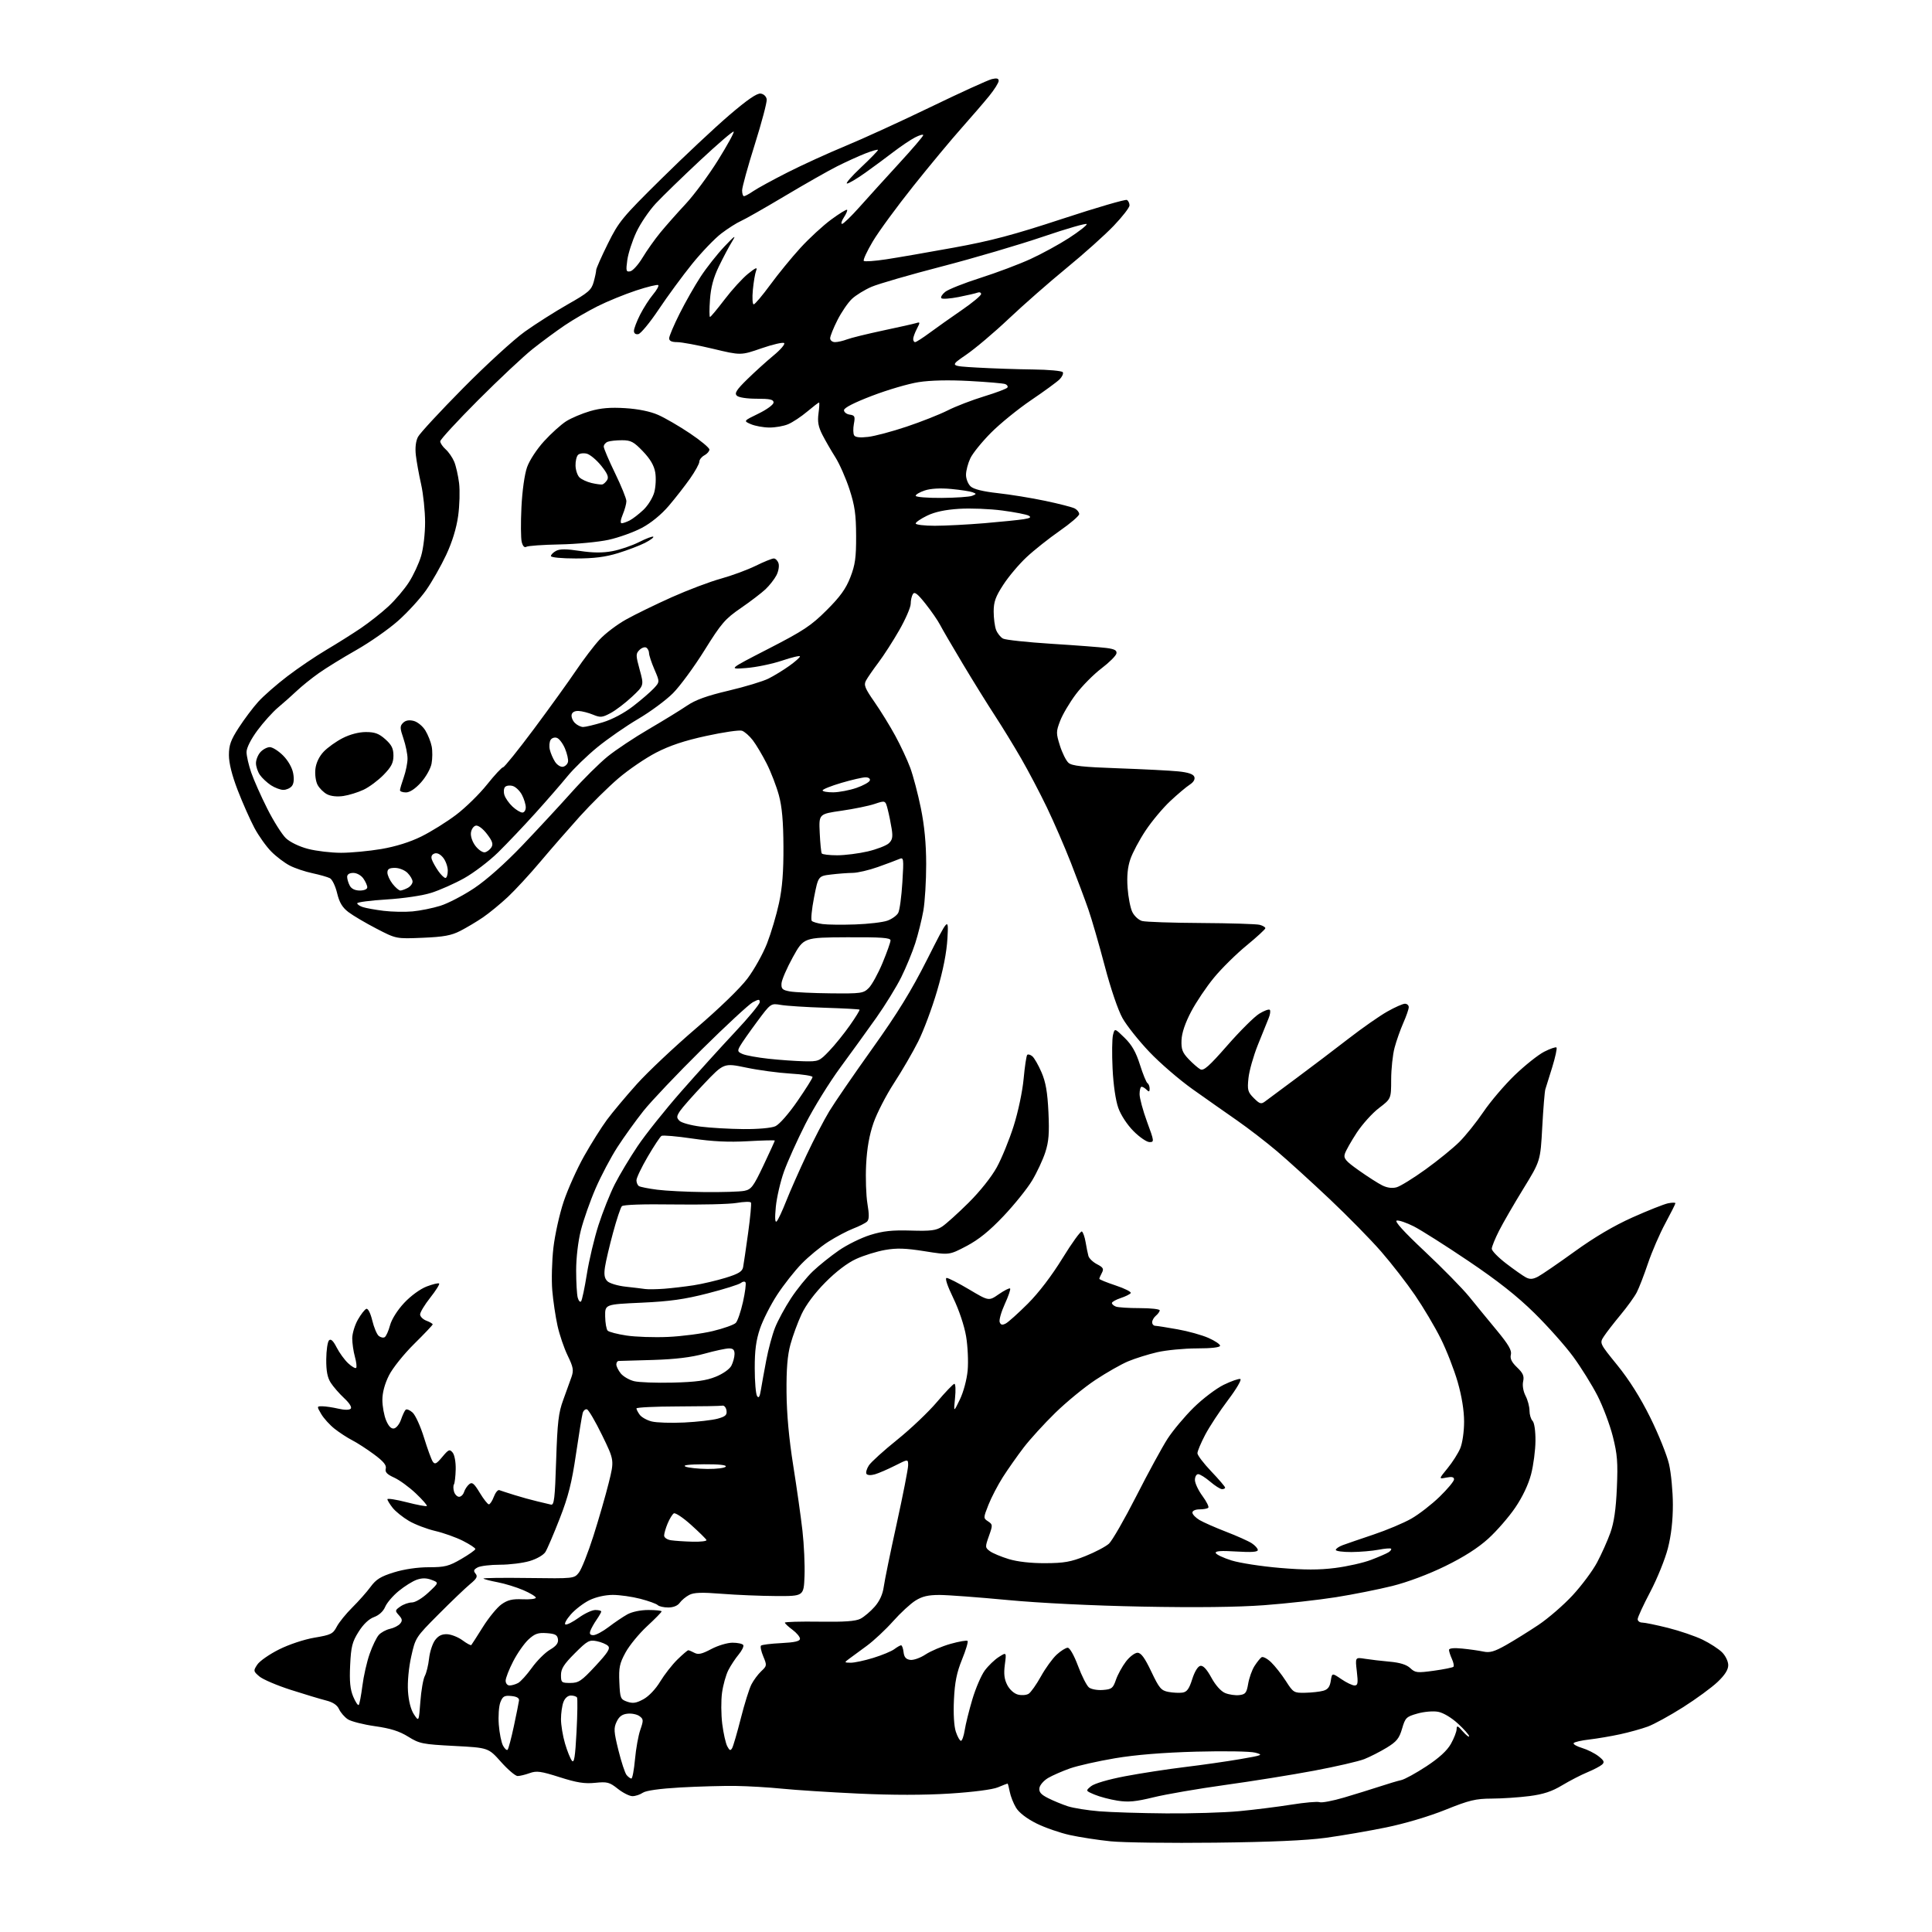 <?xml version="1.0" encoding="UTF-8" standalone="no"?>
<svg 
  version="1.1" 
  xmlns="http://www.w3.org/2000/svg" 
  xmlns:xlink="http://www.w3.org/1999/xlink" 
  xmlns:svg="http://www.w3.org/2000/svg"
  xmlns:rdf="http://www.w3.org/1999/02/22-rdf-syntax-ns#"
  xmlns:cc="http://creativecommons.org/ns#"
  xmlns:dc="http://purl.org/dc/elements/1.1/"
  viewBox="0 0 768 768"
  width="768"
  height="768"
>
<style>svg {background-color: white; }</style>"
<path stroke="none" fill="black" fill-rule="evenodd" d="M483.00,732.49C465.12,732.70 446.45,732.45 441.50,731.95C436.55,731.45 429.26,730.33 425.29,729.46C421.33,728.59 415.32,726.50 411.95,724.82C408.14,722.91 405.10,720.57 403.91,718.63C402.86,716.91 401.73,714.04 401.39,712.25C401.05,710.46 400.66,709.00 400.51,709.00C400.36,709.00 398.64,709.67 396.68,710.49C394.55,711.38 386.89,712.37 377.55,712.97C367.36,713.61 354.82,713.62 341.24,712.98C329.83,712.45 316.23,711.57 311.00,711.04C305.77,710.51 297.45,710.01 292.50,709.94C287.55,709.87 277.65,710.14 270.50,710.54C262.29,711.01 256.77,711.78 255.53,712.64C254.44,713.39 252.59,714.00 251.41,714.00C250.24,714.00 247.62,712.68 245.60,711.08C242.28,708.44 241.40,708.21 236.58,708.70C232.41,709.13 229.32,708.64 222.50,706.47C215.00,704.08 213.30,703.85 210.56,704.84C208.80,705.48 206.64,706.00 205.76,706.00C204.88,706.00 201.90,703.47 199.14,700.37C194.13,694.75 194.13,694.75 180.59,694.04C167.92,693.38 166.75,693.14 162.27,690.36C158.75,688.17 155.25,687.06 149.06,686.19C144.43,685.53 139.58,684.30 138.28,683.45C136.98,682.59 135.41,680.79 134.79,679.44C134.03,677.77 132.37,676.66 129.59,675.96C127.34,675.39 121.02,673.49 115.54,671.73C110.06,669.97 104.45,667.57 103.09,666.40C100.69,664.34 100.66,664.16 102.27,661.72C103.18,660.32 107.07,657.60 110.90,655.69C114.91,653.68 120.91,651.69 125.04,650.99C131.55,649.90 132.37,649.49 133.86,646.64C134.76,644.91 137.54,641.48 140.04,639.00C142.54,636.52 145.82,632.83 147.32,630.78C149.51,627.80 151.35,626.66 156.63,625.03C160.68,623.78 166.00,623.00 170.46,623.00C176.83,623.00 178.40,622.60 183.32,619.75C186.40,617.96 188.94,616.17 188.96,615.77C188.98,615.36 186.76,613.90 184.02,612.51C181.28,611.12 176.32,609.35 173.00,608.58C169.68,607.80 164.98,606.01 162.56,604.59C160.13,603.16 157.21,600.82 156.07,599.37C154.93,597.92 154.00,596.39 154.00,595.97C154.00,595.55 157.43,596.08 161.61,597.15C165.80,598.23 169.43,598.91 169.67,598.66C169.92,598.42 167.95,596.17 165.31,593.66C162.66,591.15 158.78,588.32 156.68,587.37C153.82,586.07 152.98,585.17 153.35,583.79C153.70,582.44 152.42,580.90 148.66,578.12C145.82,576.02 141.93,573.50 140.00,572.52C138.07,571.53 134.93,569.48 133.00,567.96C131.07,566.44 128.69,563.80 127.69,562.10C125.89,559.01 125.89,559.00 128.19,559.02C129.46,559.04 132.30,559.46 134.50,559.97C136.92,560.54 138.86,560.54 139.41,559.99C139.97,559.43 138.94,557.77 136.81,555.79C134.87,553.98 132.46,551.21 131.46,549.64C130.15,547.59 129.65,544.96 129.69,540.32C129.72,536.76 130.22,533.38 130.79,532.81C131.52,532.08 132.44,532.94 133.82,535.63C134.91,537.76 136.97,540.59 138.40,541.92C139.83,543.25 141.25,544.08 141.57,543.76C141.89,543.45 141.67,541.46 141.08,539.34C140.49,537.23 140.02,533.92 140.02,532.00C140.03,530.08 141.04,526.73 142.27,524.58C143.49,522.42 145.01,520.49 145.64,520.28C146.30,520.07 147.28,522.02 147.98,524.90C148.64,527.65 149.79,530.41 150.54,531.04C151.30,531.66 152.37,531.89 152.93,531.54C153.49,531.20 154.44,529.08 155.04,526.84C155.70,524.41 157.97,520.81 160.66,517.93C163.30,515.11 167.03,512.39 169.61,511.40C172.05,510.47 174.27,509.94 174.56,510.22C174.84,510.50 173.25,513.03 171.03,515.84C168.82,518.64 167.00,521.64 167.00,522.50C167.00,523.35 168.12,524.48 169.50,525.00C170.88,525.52 172.00,526.18 172.00,526.46C172.00,526.73 168.68,530.23 164.63,534.23C160.53,538.28 156.10,543.81 154.63,546.72C152.94,550.08 152.00,553.56 152.00,556.50C152.00,559.01 152.67,562.66 153.48,564.61C154.48,566.99 155.51,568.05 156.64,567.83C157.57,567.65 158.81,566.07 159.41,564.32C160.01,562.57 160.83,560.81 161.24,560.41C161.65,560.01 162.90,560.50 164.01,561.51C165.13,562.52 167.16,566.98 168.53,571.42C169.90,575.87 171.47,580.17 172.02,581.00C172.86,582.25 173.48,581.95 175.81,579.16C178.31,576.16 178.74,575.98 179.93,577.42C180.69,578.34 181.21,581.18 181.15,584.08C181.08,586.86 180.77,589.56 180.45,590.08C180.13,590.59 180.16,591.91 180.50,593.01C180.85,594.10 181.75,595.00 182.50,595.00C183.25,595.00 184.14,594.14 184.47,593.09C184.80,592.04 185.72,590.65 186.51,590.00C187.67,589.03 188.44,589.64 190.71,593.40C192.24,595.93 193.87,598.00 194.33,598.00C194.79,598.00 195.69,596.64 196.31,594.98C196.94,593.32 197.91,592.14 198.48,592.35C199.04,592.57 201.75,593.44 204.50,594.30C207.25,595.16 211.30,596.28 213.50,596.79C215.70,597.29 218.18,597.89 219.00,598.10C220.28,598.44 220.59,595.82 221.08,580.50C221.58,565.34 222.02,561.55 223.89,556.50C225.10,553.20 226.59,549.09 227.18,547.37C228.11,544.69 227.88,543.46 225.66,538.87C224.22,535.92 222.41,530.58 221.62,527.00C220.83,523.42 219.89,517.12 219.54,513.00C219.19,508.88 219.39,501.25 219.98,496.05C220.58,490.85 222.42,482.55 224.08,477.61C225.74,472.66 229.39,464.54 232.19,459.57C234.99,454.60 239.07,448.11 241.25,445.16C243.43,442.21 248.79,435.81 253.15,430.95C257.52,426.09 268.09,416.13 276.65,408.81C285.81,400.98 294.23,392.83 297.11,389.00C299.80,385.43 303.32,379.12 304.93,374.98C306.53,370.85 308.67,363.65 309.67,358.98C310.98,352.90 311.48,346.53 311.43,336.50C311.38,326.47 310.86,320.68 309.61,316.08C308.64,312.55 306.48,306.92 304.79,303.58C303.10,300.24 300.62,296.06 299.27,294.29C297.92,292.52 295.97,290.81 294.92,290.47C293.87,290.14 287.50,291.07 280.76,292.54C272.09,294.42 266.25,296.37 260.81,299.18C256.57,301.37 249.82,305.98 245.81,309.41C241.79,312.85 234.88,319.67 230.45,324.58C226.03,329.49 219.00,337.55 214.83,342.50C210.67,347.45 204.84,353.77 201.88,356.55C198.92,359.32 194.47,362.97 192.00,364.66C189.53,366.35 185.47,368.76 183.00,370.03C179.40,371.88 176.41,372.43 168.00,372.78C157.50,373.22 157.50,373.22 149.64,369.14C145.31,366.90 140.30,363.94 138.49,362.56C136.07,360.71 134.90,358.75 134.00,355.01C133.34,352.23 132.05,349.57 131.15,349.10C130.24,348.63 127.12,347.74 124.22,347.12C121.31,346.51 117.26,345.15 115.22,344.10C113.17,343.05 109.86,340.55 107.86,338.54C105.86,336.53 102.82,332.27 101.12,329.08C99.42,325.88 96.45,319.18 94.51,314.17C92.22,308.23 91.00,303.38 91.00,300.19C91.00,296.21 91.72,294.19 94.92,289.25C97.07,285.92 100.56,281.28 102.66,278.96C104.76,276.63 109.99,272.06 114.27,268.80C118.54,265.54 125.51,260.82 129.75,258.32C133.99,255.81 140.17,251.92 143.48,249.68C146.79,247.43 151.71,243.55 154.40,241.05C157.10,238.55 160.77,234.23 162.55,231.45C164.34,228.68 166.52,223.98 167.40,221.02C168.30,218.00 168.99,212.10 168.98,207.57C168.97,203.13 168.26,196.35 167.40,192.50C166.53,188.65 165.59,183.43 165.30,180.90C164.97,177.97 165.28,175.35 166.16,173.66C166.92,172.21 175.01,163.47 184.12,154.26C193.23,145.04 204.25,134.96 208.60,131.85C212.94,128.75 220.66,123.85 225.74,120.96C233.88,116.35 235.10,115.29 235.99,112.11C236.54,110.12 236.99,107.98 236.99,107.35C237.00,106.72 239.09,102.00 241.64,96.85C245.99,88.08 247.30,86.48 262.89,71.09C272.02,62.07 284.17,50.68 289.88,45.79C297.09,39.62 300.91,36.99 302.38,37.20C303.61,37.37 304.62,38.34 304.78,39.50C304.93,40.60 302.79,48.68 300.03,57.45C297.26,66.22 295.00,74.44 295.00,75.70C295.00,76.97 295.34,78.00 295.75,77.99C296.16,77.99 297.85,77.07 299.50,75.94C301.15,74.81 307.26,71.48 313.07,68.53C318.88,65.58 329.23,60.86 336.07,58.03C342.91,55.21 358.18,48.22 370.00,42.51C381.82,36.79 392.74,31.82 394.25,31.45C396.23,30.97 397.00,31.16 396.99,32.14C396.98,32.89 395.30,35.58 393.24,38.12C391.18,40.66 386.23,46.40 382.24,50.89C378.25,55.37 369.62,65.74 363.08,73.94C356.54,82.14 349.28,92.04 346.96,95.95C344.63,99.87 343.02,103.35 343.37,103.71C343.72,104.06 347.72,103.78 352.26,103.09C356.79,102.40 368.89,100.31 379.14,98.44C393.91,95.76 402.88,93.38 422.38,86.96C435.91,82.51 447.43,79.15 447.99,79.49C448.54,79.84 449.00,80.81 449.00,81.65C449.00,82.49 446.19,86.12 442.75,89.72C439.31,93.33 430.88,100.89 424.00,106.52C417.12,112.16 406.77,121.24 401.00,126.70C395.23,132.17 387.57,138.63 384.00,141.07C377.50,145.50 377.50,145.50 388.50,146.12C394.55,146.47 404.54,146.80 410.69,146.87C416.85,146.94 422.15,147.43 422.48,147.96C422.80,148.49 422.23,149.77 421.21,150.79C420.19,151.81 415.11,155.53 409.92,159.04C404.74,162.55 397.56,168.38 393.98,171.98C390.39,175.58 386.68,180.16 385.73,182.16C384.78,184.17 384.00,187.13 384.00,188.75C384.00,190.37 384.84,192.45 385.86,193.37C387.08,194.48 390.79,195.39 396.61,196.03C401.50,196.56 410.00,197.94 415.50,199.10C421.00,200.25 426.29,201.62 427.25,202.13C428.21,202.65 429.00,203.65 429.00,204.35C429.00,205.06 425.51,208.06 421.25,211.02C416.99,213.99 411.07,218.68 408.10,221.46C405.12,224.23 400.96,229.16 398.85,232.41C395.74,237.17 395.00,239.24 395.00,243.09C395.00,245.72 395.43,249.00 395.95,250.37C396.48,251.75 397.72,253.31 398.72,253.85C399.71,254.38 408.40,255.31 418.01,255.92C427.63,256.52 437.44,257.27 439.81,257.58C443.09,258.01 444.04,258.53 443.80,259.77C443.63,260.67 440.94,263.35 437.82,265.72C434.70,268.09 430.13,272.71 427.66,275.99C425.20,279.27 422.39,284.02 421.43,286.54C419.78,290.86 419.78,291.45 421.34,296.41C422.26,299.32 423.79,302.39 424.75,303.24C426.12,304.45 430.38,304.92 444.50,305.41C454.40,305.76 465.12,306.31 468.32,306.63C472.30,307.03 474.34,307.71 474.75,308.78C475.13,309.79 474.47,310.92 472.93,311.92C471.59,312.78 468.11,315.71 465.20,318.44C462.28,321.16 457.87,326.43 455.40,330.15C452.93,333.86 450.20,338.99 449.33,341.55C448.24,344.74 447.90,348.29 448.23,352.90C448.49,356.59 449.33,360.92 450.10,362.51C450.87,364.11 452.62,365.73 454.00,366.11C455.38,366.49 465.95,366.85 477.50,366.91C489.05,366.98 499.51,367.30 500.75,367.63C501.99,367.96 503.00,368.57 503.00,368.97C503.00,369.38 499.64,372.47 495.54,375.84C491.43,379.21 485.61,384.95 482.60,388.61C479.58,392.26 475.48,398.36 473.48,402.17C471.11,406.68 469.78,410.62 469.67,413.48C469.53,417.12 470.02,418.41 472.50,421.02C474.15,422.75 476.24,424.57 477.15,425.07C478.46,425.78 480.63,423.87 487.90,415.56C492.91,409.84 498.60,404.17 500.56,402.97C502.51,401.76 504.40,401.07 504.76,401.42C505.12,401.78 504.91,403.30 504.29,404.79C503.68,406.28 501.74,411.07 499.99,415.44C498.25,419.80 496.57,425.72 496.28,428.60C495.79,433.30 496.01,434.10 498.41,436.51C500.75,438.84 501.32,439.01 502.88,437.84C503.87,437.10 509.52,432.90 515.45,428.50C521.38,424.10 530.66,417.06 536.07,412.87C541.49,408.67 548.41,403.83 551.45,402.12C554.48,400.40 557.65,399.00 558.48,399.00C559.32,399.00 560.00,399.62 560.00,400.37C560.00,401.13 559.03,403.94 557.84,406.62C556.66,409.30 555.09,413.74 554.36,416.49C553.62,419.25 553.02,424.94 553.01,429.14C553.00,436.78 553.00,436.78 548.15,440.48C545.49,442.51 541.50,446.95 539.28,450.34C537.07,453.73 534.95,457.48 534.59,458.67C534.02,460.50 534.91,461.54 540.21,465.29C543.67,467.74 547.85,470.42 549.50,471.23C551.45,472.19 553.45,472.45 555.19,471.96C556.67,471.54 561.84,468.35 566.69,464.85C571.54,461.36 577.55,456.47 580.06,453.99C582.56,451.51 586.90,446.11 589.69,441.99C592.48,437.87 598.08,431.30 602.13,427.39C606.19,423.49 611.46,419.29 613.85,418.07C616.24,416.86 618.44,416.10 618.73,416.40C619.03,416.70 618.27,420.21 617.04,424.22C615.81,428.22 614.58,432.18 614.30,433.00C614.03,433.82 613.48,440.57 613.07,448.00C612.34,461.50 612.34,461.50 605.58,472.50C601.86,478.55 597.51,486.07 595.91,489.22C594.31,492.37 593.00,495.60 593.00,496.41C593.00,497.22 595.59,499.87 598.75,502.29C601.91,504.71 605.44,507.19 606.58,507.79C608.16,508.62 609.32,508.55 611.37,507.49C612.85,506.71 619.41,502.22 625.94,497.50C633.83,491.80 641.56,487.24 648.98,483.92C655.13,481.17 661.47,478.66 663.08,478.33C664.68,478.01 666.00,478.00 666.00,478.30C666.00,478.60 664.19,482.20 661.98,486.31C659.76,490.41 656.67,497.55 655.11,502.17C653.55,506.80 651.54,512.00 650.64,513.73C649.74,515.47 646.84,519.50 644.18,522.69C641.53,525.89 638.56,529.72 637.58,531.22C635.81,533.94 635.81,533.94 642.94,542.72C647.63,548.50 652.10,555.60 656.01,563.50C659.28,570.10 662.63,578.42 663.46,582.00C664.29,585.58 664.98,592.82 664.99,598.09C665.00,604.44 664.33,610.31 663.01,615.47C661.91,619.76 658.76,627.55 656.01,632.78C653.25,638.01 651.00,642.90 651.00,643.64C651.00,644.39 651.81,645.00 652.81,645.00C653.80,645.00 658.42,645.95 663.06,647.11C667.70,648.28 673.89,650.39 676.80,651.80C679.72,653.22 683.20,655.48 684.55,656.82C685.92,658.19 687.00,660.44 687.00,661.93C687.00,663.75 685.67,665.85 682.75,668.62C680.41,670.84 674.23,675.37 669.00,678.68C663.77,681.99 657.48,685.44 655.00,686.35C652.52,687.25 647.58,688.63 644.00,689.40C640.42,690.18 634.92,691.11 631.77,691.48C628.61,691.84 625.81,692.49 625.55,692.92C625.28,693.35 626.79,694.22 628.90,694.85C631.00,695.48 633.95,696.96 635.44,698.13C637.66,699.88 637.91,700.49 636.83,701.46C636.10,702.11 633.48,703.48 631.00,704.51C628.52,705.53 624.02,707.86 620.98,709.68C616.90,712.14 613.53,713.25 607.98,713.97C603.87,714.50 597.14,714.95 593.03,714.97C586.56,715.00 584.09,715.59 574.53,719.44C568.05,722.05 558.35,724.93 551.00,726.43C544.12,727.84 533.33,729.70 527.00,730.56C519.20,731.62 505.03,732.24 483.00,732.49zM463.58,720.85C473.52,720.93 486.57,720.54 492.58,719.97C498.58,719.41 507.90,718.24 513.28,717.38C518.66,716.52 523.74,716.07 524.57,716.39C525.40,716.71 529.77,715.88 534.29,714.55C538.81,713.21 545.20,711.23 548.50,710.15C551.80,709.06 555.62,707.92 557.00,707.62C558.38,707.32 562.88,704.85 567.01,702.14C572.07,698.81 575.25,695.90 576.76,693.21C577.99,691.02 579.01,688.39 579.03,687.36C579.06,685.79 579.45,685.94 581.53,688.31C582.89,689.85 584.00,690.69 584.00,690.18C584.00,689.67 582.02,687.43 579.59,685.19C577.00,682.80 573.74,680.85 571.70,680.47C569.73,680.10 566.17,680.40 563.47,681.16C559.01,682.42 558.62,682.80 557.35,687.17C556.21,691.06 555.19,692.32 551.24,694.73C548.63,696.32 544.63,698.36 542.34,699.27C540.05,700.17 531.05,702.25 522.34,703.88C513.63,705.52 497.73,708.07 487.01,709.55C476.29,711.04 463.50,713.24 458.58,714.45C451.46,716.19 448.53,716.47 444.21,715.79C441.23,715.32 437.15,714.25 435.15,713.40C431.50,711.86 431.50,711.86 433.71,710.05C435.02,708.98 440.53,707.36 447.21,706.09C453.42,704.91 464.12,703.26 471.00,702.43C477.88,701.60 487.77,700.18 493.00,699.28C501.96,697.74 502.30,697.60 499.00,696.71C497.02,696.18 486.80,696.01 475.50,696.31C462.22,696.68 451.37,697.56 443.21,698.94C436.45,700.08 428.43,701.89 425.39,702.95C422.35,704.02 418.43,705.73 416.68,706.75C414.93,707.77 413.36,709.57 413.19,710.75C412.95,712.38 413.79,713.36 416.69,714.81C418.78,715.87 422.30,717.31 424.50,718.03C426.70,718.74 432.32,719.64 437.00,720.02C441.68,720.40 453.63,720.77 463.58,720.85zM250.98,707.00C251.39,707.00 252.04,703.56 252.42,699.36C252.80,695.15 253.75,689.86 254.54,687.61C255.84,683.87 255.81,683.38 254.23,682.21C253.28,681.49 251.15,681.04 249.51,681.21C247.34,681.42 246.13,682.30 245.13,684.40C243.91,686.95 244.00,688.31 245.83,695.75C246.98,700.40 248.44,704.83 249.08,705.60C249.72,706.37 250.58,707.00 250.98,707.00zM229.18,688.44C229.55,681.36 229.63,675.22 229.37,674.78C229.10,674.35 228.00,674.00 226.92,674.00C225.73,674.00 224.57,675.01 223.98,676.57C223.44,677.98 223.00,681.04 223.00,683.38C223.00,685.72 223.72,690.08 224.60,693.07C225.48,696.06 226.72,699.13 227.35,699.91C228.24,701.00 228.66,698.36 229.18,688.44zM201.78,695.55C202.12,695.21 203.24,691.01 204.26,686.22C205.28,681.42 206.21,676.83 206.31,676.00C206.44,674.99 205.44,674.40 203.25,674.19C200.48,673.92 199.84,674.29 198.90,676.69C198.30,678.23 198.02,682.23 198.28,685.57C198.53,688.92 199.29,692.67 199.95,693.91C200.62,695.15 201.44,695.89 201.78,695.55zM291.05,694.88C291.49,694.09 293.04,688.77 294.49,683.06C295.93,677.35 297.83,671.28 298.70,669.59C299.57,667.89 301.34,665.52 302.62,664.32C304.87,662.22 304.90,662.00 303.42,658.46C302.57,656.44 302.16,654.50 302.51,654.16C302.85,653.81 306.48,653.36 310.57,653.16C315.99,652.88 318.00,652.41 318.00,651.42C318.00,650.67 316.65,649.06 315.00,647.84C313.35,646.62 312.00,645.36 312.00,645.03C312.00,644.71 318.17,644.53 325.71,644.64C335.68,644.79 340.13,644.47 342.06,643.47C343.51,642.72 346.05,640.57 347.70,638.69C349.67,636.44 350.90,633.75 351.31,630.75C351.65,628.25 353.97,616.94 356.47,605.60C358.96,594.26 361.00,583.86 361.00,582.48C361.00,579.97 361.00,579.97 355.76,582.62C352.88,584.08 349.28,585.63 347.77,586.07C346.17,586.52 344.78,586.45 344.43,585.88C344.10,585.35 344.54,583.83 345.40,582.51C346.27,581.18 351.34,576.59 356.68,572.30C362.01,568.01 369.10,561.28 372.43,557.34C375.77,553.40 378.89,550.14 379.37,550.09C379.84,550.04 379.97,552.59 379.64,555.75C379.06,561.50 379.06,561.50 381.56,556.33C383.00,553.36 384.31,548.45 384.66,544.79C384.98,541.28 384.70,535.18 384.04,531.22C383.32,526.99 381.23,520.73 378.95,516.02C376.54,511.03 375.54,508.00 376.32,508.00C377.00,508.00 381.05,510.08 385.31,512.61C393.07,517.23 393.07,517.23 397.05,514.46C399.24,512.95 401.26,511.93 401.53,512.20C401.81,512.47 400.86,515.26 399.42,518.39C397.99,521.52 397.08,524.76 397.39,525.58C397.83,526.71 398.43,526.84 399.84,526.09C400.86,525.54 404.81,521.99 408.60,518.21C412.89,513.93 418.10,507.10 422.36,500.17C426.13,494.04 429.60,489.25 430.07,489.54C430.54,489.83 431.20,491.74 431.55,493.79C431.89,495.83 432.39,498.29 432.66,499.26C432.92,500.23 434.47,501.71 436.09,502.55C438.54,503.82 438.86,504.38 438.02,505.97C437.46,507.01 437.00,508.09 437.00,508.35C437.00,508.62 439.93,509.81 443.51,511.00C447.09,512.19 449.78,513.55 449.49,514.01C449.21,514.47 447.40,515.37 445.49,516.00C443.57,516.64 442.00,517.52 442.00,517.97C442.00,518.42 442.71,519.06 443.58,519.39C444.45,519.73 448.73,520.00 453.08,520.00C457.44,520.00 461.00,520.39 461.00,520.88C461.00,521.36 460.32,522.32 459.50,523.00C458.68,523.68 458.00,524.86 458.00,525.62C458.00,526.38 458.56,527.02 459.25,527.03C459.94,527.05 463.93,527.68 468.11,528.43C472.30,529.17 477.81,530.71 480.36,531.84C482.91,532.96 485.00,534.36 485.00,534.94C485.00,535.61 481.57,536.01 475.75,536.01C470.66,536.02 463.57,536.71 460.00,537.53C456.43,538.36 451.25,539.98 448.50,541.13C445.75,542.27 439.90,545.60 435.50,548.51C431.10,551.41 423.89,557.33 419.47,561.65C415.05,565.97 409.37,572.20 406.86,575.50C404.34,578.80 400.65,584.06 398.65,587.18C396.66,590.31 394.08,595.26 392.93,598.17C390.86,603.42 390.86,603.50 392.78,604.77C394.65,606.01 394.66,606.26 393.11,610.60C391.56,614.97 391.58,615.20 393.50,616.62C394.60,617.43 397.98,618.84 401.00,619.76C404.45,620.81 409.85,621.42 415.50,621.39C422.98,621.36 425.69,620.88 431.50,618.55C435.35,617.01 439.55,614.79 440.83,613.63C442.11,612.46 447.00,603.95 451.71,594.71C456.41,585.47 462.00,575.22 464.12,571.93C466.25,568.65 470.91,563.08 474.48,559.56C478.05,556.04 483.43,551.96 486.44,550.48C489.45,549.01 492.43,547.98 493.05,548.18C493.68,548.39 491.51,552.11 488.17,556.53C484.86,560.91 480.77,567.13 479.08,570.35C477.39,573.57 476.00,576.87 476.00,577.68C476.00,578.49 478.48,581.74 481.50,584.91C484.53,588.09 487.00,590.98 487.00,591.34C487.00,591.70 486.44,591.98 485.75,591.96C485.06,591.94 482.94,590.59 481.04,588.96C479.13,587.33 477.00,586.00 476.29,586.00C475.58,586.00 475.00,587.04 475.00,588.30C475.00,589.57 476.34,592.43 477.98,594.66C479.62,596.89 480.67,599.00 480.31,599.35C479.96,599.71 478.39,600.00 476.83,600.00C475.19,600.00 474.00,600.54 474.00,601.28C474.00,601.99 475.28,603.32 476.84,604.25C478.41,605.17 483.18,607.27 487.45,608.92C491.71,610.56 496.28,612.61 497.60,613.47C498.92,614.34 500.00,615.55 500.00,616.16C500.00,616.94 497.40,617.12 491.45,616.75C485.36,616.37 483.01,616.54 483.28,617.34C483.49,617.96 486.32,619.29 489.58,620.31C492.83,621.32 501.47,622.66 508.77,623.27C518.53,624.10 524.34,624.11 530.77,623.29C535.57,622.68 541.98,621.24 545.00,620.08C548.02,618.93 551.16,617.57 551.97,617.05C552.78,616.53 553.23,615.90 552.97,615.64C552.71,615.38 550.48,615.56 548.00,616.04C545.52,616.52 540.69,616.93 537.25,616.96C533.81,616.98 531.00,616.60 531.00,616.12C531.00,615.64 532.24,614.78 533.75,614.22C535.26,613.66 540.77,611.77 546.00,610.01C551.23,608.26 557.98,605.42 561.00,603.70C564.02,601.98 569.09,598.06 572.25,594.99C575.41,591.92 578.00,588.81 578.00,588.08C578.00,587.13 577.12,586.93 574.94,587.36C571.89,587.97 571.89,587.97 575.42,583.66C577.37,581.29 579.64,577.71 580.48,575.71C581.34,573.64 582.00,569.08 582.00,565.14C582.00,560.72 581.08,555.03 579.45,549.36C578.05,544.49 575.02,536.71 572.70,532.07C570.39,527.44 565.80,519.70 562.50,514.88C559.20,510.05 553.14,502.24 549.03,497.52C544.93,492.80 535.70,483.40 528.53,476.63C521.36,469.86 511.98,461.33 507.68,457.68C503.38,454.03 496.18,448.48 491.68,445.35C487.18,442.23 479.23,436.63 474.00,432.92C468.77,429.20 461.07,422.56 456.89,418.15C452.70,413.75 447.91,407.73 446.24,404.77C444.45,401.61 441.53,393.04 439.14,383.95C436.90,375.45 433.98,365.35 432.64,361.50C431.30,357.65 428.18,349.32 425.71,343.00C423.24,336.68 418.94,326.77 416.17,321.00C413.39,315.23 408.78,306.45 405.92,301.50C403.07,296.55 398.38,288.90 395.51,284.50C392.63,280.10 386.91,270.88 382.79,264.00C378.67,257.12 374.58,250.11 373.71,248.42C372.84,246.72 370.24,242.95 367.94,240.05C364.79,236.06 363.55,235.10 362.90,236.13C362.42,236.88 362.02,238.64 362.02,240.02C362.01,241.41 359.99,246.08 357.53,250.40C355.07,254.71 351.32,260.55 349.19,263.37C347.07,266.19 344.83,269.43 344.23,270.56C343.30,272.30 343.82,273.60 347.60,279.03C350.06,282.56 353.79,288.61 355.89,292.48C358.00,296.34 360.67,302.07 361.84,305.22C363.00,308.37 364.90,315.57 366.05,321.22C367.48,328.24 368.16,335.31 368.17,343.50C368.18,350.10 367.67,358.43 367.05,362.00C366.42,365.57 364.96,371.43 363.81,375.00C362.66,378.57 360.15,384.65 358.24,388.50C356.32,392.35 351.89,399.55 348.39,404.50C344.89,409.45 338.43,418.38 334.04,424.35C329.65,430.32 323.39,440.44 320.14,446.85C316.89,453.26 313.07,461.75 311.64,465.73C310.22,469.70 308.77,476.00 308.40,479.73C307.97,484.24 308.08,486.17 308.75,485.50C309.30,484.95 310.99,481.35 312.50,477.50C314.02,473.65 317.65,465.43 320.57,459.23C323.49,453.03 327.58,445.15 329.66,441.73C331.73,438.30 339.43,427.10 346.76,416.83C356.77,402.81 362.21,393.97 368.59,381.33C377.09,364.50 377.09,364.50 376.62,373.00C376.30,378.65 374.93,385.65 372.51,393.88C370.52,400.70 367.13,409.77 364.97,414.06C362.82,418.34 358.50,425.76 355.38,430.55C352.27,435.33 348.61,442.43 347.25,446.33C345.57,451.16 344.63,456.44 344.30,462.95C344.03,468.20 344.27,475.20 344.82,478.50C345.56,482.91 345.52,484.79 344.66,485.60C344.02,486.21 341.54,487.46 339.16,488.38C336.77,489.31 332.32,491.66 329.27,493.61C326.22,495.56 321.45,499.48 318.68,502.33C315.91,505.17 311.51,510.75 308.92,514.72C306.32,518.70 303.26,524.75 302.10,528.17C300.54,532.79 300.00,536.85 300.02,543.94C300.02,549.20 300.44,554.14 300.94,554.93C301.60,555.98 302.01,555.30 302.48,552.43C302.83,550.27 303.79,544.98 304.61,540.67C305.42,536.36 306.99,530.56 308.09,527.78C309.18,525.01 312.03,519.75 314.41,516.12C316.80,512.48 320.72,507.63 323.13,505.35C325.53,503.06 330.17,499.34 333.44,497.08C336.71,494.81 342.34,492.04 345.94,490.92C351.03,489.34 354.64,488.95 362.08,489.17C370.05,489.41 372.13,489.14 374.49,487.60C376.05,486.57 380.79,482.31 385.01,478.12C389.55,473.61 394.15,467.84 396.25,464.00C398.21,460.43 401.23,453.04 402.95,447.59C404.73,441.98 406.45,433.83 406.91,428.81C407.36,423.93 408.01,419.66 408.34,419.32C408.68,418.99 409.59,419.24 410.37,419.89C411.14,420.53 412.79,423.41 414.02,426.27C415.70,430.17 416.39,434.15 416.77,442.08C417.16,450.50 416.91,453.79 415.51,458.09C414.54,461.06 412.19,466.10 410.28,469.28C408.38,472.46 403.27,478.81 398.93,483.40C393.29,489.35 389.07,492.76 384.18,495.34C377.32,498.94 377.32,498.94 367.55,497.38C359.93,496.17 356.47,496.06 351.81,496.88C348.52,497.46 343.36,499.06 340.33,500.45C336.87,502.03 332.33,505.48 328.11,509.74C323.90,513.99 320.38,518.70 318.64,522.40C317.12,525.65 315.13,531.05 314.22,534.40C313.02,538.77 312.58,544.20 312.66,553.50C312.73,562.10 313.63,571.91 315.31,582.50C316.71,591.30 318.37,603.00 318.99,608.50C319.61,614.00 319.98,622.10 319.81,626.50C319.50,634.50 319.50,634.50 308.50,634.45C302.45,634.42 292.75,634.02 286.95,633.56C278.88,632.92 275.82,633.03 273.95,634.02C272.60,634.73 270.91,636.15 270.19,637.16C269.38,638.30 267.65,639.00 265.64,639.00C263.86,639.00 261.97,638.57 261.45,638.05C260.93,637.53 257.82,636.40 254.54,635.55C251.26,634.70 246.34,634.00 243.61,634.00C240.62,634.00 236.92,634.83 234.36,636.07C232.01,637.21 228.65,639.77 226.90,641.77C225.14,643.77 224.19,645.56 224.78,645.76C225.37,645.96 227.75,644.74 230.08,643.06C232.40,641.38 235.36,640.00 236.65,640.00C237.94,640.00 239.00,640.27 239.00,640.60C239.00,640.92 238.17,642.39 237.16,643.85C236.15,645.31 235.04,647.29 234.69,648.25C234.24,649.51 234.58,650.00 235.88,650.00C236.88,650.00 239.62,648.54 241.96,646.75C244.30,644.96 247.63,642.71 249.36,641.75C251.23,640.71 254.62,640.00 257.75,640.00C260.64,640.00 263.00,640.25 263.00,640.55C263.00,640.86 260.39,643.52 257.20,646.47C254.01,649.43 250.17,654.11 248.66,656.89C246.29,661.23 245.95,662.89 246.20,668.70C246.48,675.11 246.65,675.51 249.32,676.45C251.56,677.23 252.90,677.03 255.77,675.47C257.91,674.31 260.64,671.43 262.44,668.44C264.13,665.66 267.20,661.73 269.28,659.69C271.36,657.66 273.31,656.00 273.60,656.00C273.89,656.00 275.00,656.46 276.06,657.03C277.55,657.83 279.05,657.49 282.73,655.53C285.35,654.14 289.14,653.00 291.18,653.00C293.22,653.00 295.14,653.41 295.45,653.92C295.76,654.42 294.95,656.11 293.65,657.67C292.35,659.22 290.49,662.03 289.53,663.91C288.57,665.78 287.44,669.83 287.02,672.91C286.60,675.98 286.64,681.55 287.10,685.27C287.57,688.99 288.47,693.00 289.10,694.18C290.02,695.91 290.39,696.05 291.05,694.88zM381.99,692.00C382.45,692.00 383.12,690.09 383.49,687.75C383.85,685.41 385.22,679.90 386.53,675.50C387.84,671.10 390.06,665.95 391.46,664.05C392.87,662.15 395.38,659.73 397.06,658.67C400.10,656.74 400.10,656.74 399.44,661.71C398.96,665.38 399.21,667.51 400.41,669.83C401.37,671.67 403.12,673.24 404.67,673.63C406.12,674.00 408.03,673.85 408.90,673.30C409.78,672.75 411.98,669.64 413.78,666.40C415.58,663.15 418.40,659.26 420.04,657.75C421.69,656.24 423.66,655.00 424.43,655.00C425.25,655.00 426.95,658.01 428.54,662.25C430.03,666.24 431.98,670.08 432.88,670.79C433.77,671.51 436.26,671.96 438.41,671.79C441.92,671.53 442.44,671.13 443.60,667.75C444.31,665.69 446.10,662.43 447.57,660.50C449.03,658.58 451.11,657.00 452.17,657.00C453.59,657.00 455.04,658.98 457.65,664.47C460.80,671.10 461.57,672.02 464.47,672.56C466.27,672.90 468.77,673.02 470.04,672.84C471.82,672.58 472.70,671.37 473.92,667.51C474.87,664.51 476.16,662.39 477.16,662.20C478.27,661.99 479.70,663.52 481.53,666.87C483.18,669.91 485.32,672.30 487.01,673.01C488.54,673.64 491.06,674.01 492.62,673.83C495.09,673.54 495.55,672.96 496.17,669.31C496.56,667.01 497.68,663.86 498.66,662.31C499.65,660.76 500.91,659.18 501.47,658.79C502.02,658.40 503.74,659.29 505.28,660.77C506.82,662.25 509.46,665.60 511.15,668.23C514.10,672.84 514.37,673.00 518.85,672.90C521.41,672.85 524.62,672.49 526.00,672.11C527.84,671.60 528.63,670.56 529.00,668.19C529.50,664.96 529.50,664.96 533.20,667.48C535.23,668.87 537.60,670.00 538.46,670.00C539.76,670.00 539.91,669.09 539.36,664.39C538.70,658.77 538.70,658.77 542.60,659.39C544.74,659.73 549.19,660.26 552.49,660.55C556.56,660.92 559.16,661.74 560.62,663.12C562.60,664.97 563.36,665.05 569.98,664.14C573.95,663.59 577.45,662.88 577.76,662.57C578.07,662.26 577.80,660.86 577.16,659.46C576.52,658.05 576.00,656.44 576.00,655.86C576.00,655.20 577.94,655.00 581.25,655.33C584.14,655.61 587.94,656.15 589.69,656.53C592.24,657.07 594.06,656.55 598.69,653.93C601.89,652.12 607.68,648.51 611.58,645.91C615.47,643.30 621.58,638.02 625.15,634.15C628.72,630.29 633.10,624.42 634.87,621.09C636.64,617.77 639.02,612.45 640.15,609.28C641.60,605.19 642.36,599.98 642.73,591.47C643.17,581.31 642.92,578.13 641.12,571.00C639.95,566.36 637.20,559.08 635.03,554.82C632.85,550.56 628.50,543.57 625.36,539.29C622.22,535.01 615.27,527.20 609.92,521.94C603.08,515.21 595.31,509.08 583.70,501.26C574.63,495.14 564.87,488.96 562.02,487.51C559.17,486.07 556.12,485.02 555.24,485.19C554.19,485.40 558.02,489.62 566.41,497.50C573.44,504.10 581.38,512.20 584.06,515.50C586.73,518.80 591.67,524.83 595.04,528.89C599.65,534.47 601.01,536.82 600.60,538.48C600.20,540.05 600.89,541.48 603.05,543.55C605.44,545.84 605.94,547.00 605.47,549.14C605.12,550.75 605.51,553.08 606.44,554.88C607.30,556.54 608.00,559.18 608.00,560.75C608.00,562.32 608.54,564.14 609.21,564.81C609.92,565.52 610.40,568.77 610.37,572.76C610.35,576.47 609.57,582.42 608.64,586.00C607.58,590.08 605.24,595.03 602.35,599.28C599.82,603.01 594.99,608.57 591.62,611.63C587.51,615.36 581.88,618.95 574.50,622.56C567.89,625.80 559.51,628.94 553.50,630.44C548.00,631.81 537.88,633.83 531.00,634.92C524.12,636.01 511.30,637.44 502.50,638.09C491.94,638.87 475.45,639.06 454.00,638.65C434.23,638.27 413.27,637.24 400.50,636.03C388.95,634.94 376.80,634.03 373.50,634.02C369.00,634.01 366.60,634.57 363.91,636.26C361.93,637.49 357.92,641.20 354.99,644.50C352.05,647.80 347.37,652.18 344.58,654.23C341.78,656.28 338.60,658.62 337.50,659.43C335.56,660.87 335.57,660.91 338.14,660.96C339.60,660.98 343.66,660.11 347.16,659.03C350.66,657.95 354.42,656.39 355.51,655.56C356.61,654.74 357.81,654.05 358.18,654.03C358.56,654.01 359.01,655.24 359.18,656.75C359.41,658.75 360.13,659.59 361.83,659.83C363.11,660.01 365.84,659.05 367.91,657.68C369.97,656.32 374.44,654.42 377.85,653.46C381.26,652.50 384.31,651.98 384.62,652.29C384.94,652.60 383.95,655.93 382.42,659.68C380.31,664.87 379.54,668.68 379.21,675.64C378.94,681.23 379.23,686.18 379.96,688.39C380.62,690.37 381.53,692.00 381.99,692.00zM167.10,676.43C167.43,672.03 168.22,667.45 168.86,666.25C169.51,665.05 170.27,661.92 170.56,659.29C170.85,656.65 171.92,653.38 172.93,652.00C174.25,650.22 175.64,649.54 177.77,649.63C179.42,649.71 182.17,650.80 183.87,652.06C185.58,653.33 187.14,654.16 187.35,653.93C187.56,653.69 189.63,650.47 191.95,646.76C194.27,643.05 197.59,639.00 199.33,637.76C201.81,636.00 203.65,635.56 207.75,635.74C210.64,635.87 213.00,635.59 213.00,635.11C213.00,634.64 210.75,633.28 208.01,632.10C205.26,630.92 200.68,629.51 197.83,628.97C194.98,628.43 192.44,627.77 192.18,627.51C191.91,627.25 199.92,627.14 209.96,627.28C228.21,627.52 228.23,627.52 230.13,625.11C231.17,623.79 233.76,617.26 235.88,610.60C238.00,603.95 240.74,594.45 241.97,589.50C244.21,580.50 244.21,580.50 239.36,570.55C236.69,565.07 233.98,560.43 233.33,560.24C232.69,560.05 231.93,560.70 231.63,561.69C231.34,562.69 230.14,570.02 228.97,578.00C227.29,589.44 225.93,594.85 222.50,603.64C220.11,609.77 217.55,615.75 216.82,616.92C216.07,618.14 213.37,619.70 210.57,620.53C207.86,621.34 202.54,622.00 198.75,622.00C194.97,622.00 190.97,622.48 189.87,623.07C188.29,623.92 188.12,624.43 189.04,625.55C189.97,626.67 189.54,627.51 186.85,629.72C185.01,631.25 179.37,636.64 174.33,641.71C165.22,650.86 165.14,650.99 163.46,658.52C162.46,663.02 161.94,668.64 162.18,672.31C162.44,676.20 163.31,679.60 164.54,681.47C166.50,684.43 166.50,684.43 167.10,676.43zM142.60,677.74C142.91,677.42 143.56,674.02 144.05,670.17C144.53,666.32 145.83,660.59 146.94,657.44C148.04,654.29 149.68,650.90 150.58,649.91C151.47,648.92 153.48,647.83 155.03,647.49C156.59,647.15 158.41,646.22 159.07,645.42C160.03,644.26 159.93,643.58 158.57,642.08C156.96,640.30 156.99,640.12 159.16,638.60C160.42,637.72 162.49,637.00 163.76,637.00C165.08,637.00 167.90,635.30 170.29,633.07C174.50,629.14 174.50,629.14 171.58,628.03C169.52,627.25 167.79,627.23 165.69,627.96C164.05,628.53 160.81,630.55 158.50,632.45C156.18,634.35 153.75,637.19 153.10,638.77C152.37,640.52 150.67,642.08 148.71,642.80C146.65,643.55 144.44,645.64 142.55,648.65C140.01,652.68 139.54,654.55 139.19,661.94C138.88,668.35 139.19,671.52 140.40,674.42C141.30,676.56 142.28,678.05 142.60,677.74zM202.57,670.00C203.43,670.00 204.95,669.56 205.95,669.02C206.96,668.49 209.42,665.76 211.43,662.97C213.44,660.17 216.66,656.95 218.59,655.81C221.13,654.32 222.02,653.15 221.80,651.62C221.56,649.91 220.70,649.44 217.33,649.20C213.90,648.95 212.60,649.40 210.10,651.70C208.43,653.24 205.69,657.13 204.03,660.35C202.36,663.57 201.00,667.06 201.00,668.10C201.00,669.16 201.69,670.00 202.57,670.00zM226.71,669.00C230.01,669.00 231.13,668.25 236.69,662.26C241.66,656.90 242.69,655.27 241.71,654.28C241.03,653.60 239.01,652.75 237.21,652.39C234.24,651.80 233.47,652.23 228.48,657.22C224.16,661.54 223.00,663.36 223.00,665.85C223.00,668.82 223.21,669.00 226.71,669.00zM275.33,612.85C278.54,612.93 281.02,612.63 280.83,612.18C280.65,611.73 277.89,609.02 274.70,606.15C271.52,603.28 268.43,601.23 267.85,601.59C267.27,601.95 266.17,603.75 265.40,605.59C264.63,607.43 264.00,609.60 264.00,610.40C264.00,611.23 265.19,612.05 266.75,612.28C268.26,612.51 272.12,612.77 275.33,612.85zM281.19,583.93C284.87,583.97 288.16,583.55 288.50,583.00C288.90,582.36 285.78,582.03 279.81,582.07C273.68,582.12 271.18,582.43 272.50,583.00C273.60,583.47 277.51,583.89 281.19,583.93zM272.00,565.47C277.23,565.21 283.22,564.52 285.31,563.94C288.43,563.07 289.06,562.47 288.79,560.69C288.60,559.48 287.87,558.62 287.15,558.77C286.44,558.92 278.46,559.06 269.43,559.08C260.39,559.10 253.00,559.46 253.00,559.87C253.00,560.28 253.58,561.42 254.30,562.39C255.01,563.37 257.15,564.57 259.05,565.05C260.95,565.54 266.77,565.72 272.00,565.47zM267.50,549.61C276.70,549.37 280.67,548.83 284.50,547.28C287.40,546.11 290.02,544.26 290.74,542.88C291.41,541.57 291.98,539.49 291.99,538.25C292.00,536.57 291.43,536.00 289.75,536.02C288.51,536.03 284.12,536.97 280.00,538.12C274.81,539.56 268.55,540.32 259.70,540.60C252.65,540.82 246.47,541.00 245.95,541.00C245.43,541.00 245.00,541.63 245.00,542.39C245.00,543.15 245.80,544.76 246.77,545.97C247.75,547.17 250.11,548.55 252.02,549.03C253.94,549.52 260.90,549.77 267.50,549.61zM265.50,531.45C271.00,531.21 279.03,530.16 283.35,529.12C287.67,528.08 291.78,526.61 292.50,525.86C293.21,525.11 294.49,521.38 295.34,517.56C296.19,513.75 296.65,510.24 296.35,509.76C296.06,509.29 295.23,509.40 294.50,510.00C293.78,510.60 287.86,512.46 281.34,514.13C272.09,516.51 266.33,517.32 255.00,517.84C240.50,518.50 240.50,518.50 240.56,523.26C240.60,525.88 241.05,528.45 241.56,528.96C242.08,529.48 245.43,530.35 249.00,530.89C252.57,531.44 260.00,531.69 265.50,531.45zM230.98,517.32C231.37,516.87 232.41,511.97 233.29,506.44C234.17,500.91 236.25,492.14 237.93,486.94C239.60,481.75 242.50,474.47 244.38,470.77C246.25,467.08 250.34,460.25 253.46,455.61C256.58,450.96 264.36,441.21 270.75,433.93C277.13,426.66 286.78,416.01 292.18,410.26C297.58,404.52 302.00,399.17 302.00,398.38C302.00,397.14 301.62,397.15 299.25,398.41C297.74,399.22 288.61,407.66 278.97,417.19C269.33,426.71 258.90,437.70 255.79,441.60C252.69,445.51 248.03,451.98 245.45,455.98C242.86,459.97 238.96,467.35 236.78,472.37C234.60,477.39 231.97,484.88 230.92,489.00C229.80,493.44 229.03,499.97 229.03,505.00C229.03,509.68 229.31,514.54 229.65,515.82C229.99,517.09 230.59,517.76 230.98,517.32zM264.00,512.30C267.02,512.07 272.30,511.45 275.73,510.92C279.15,510.39 284.88,509.04 288.47,507.94C293.58,506.36 295.07,505.45 295.40,503.71C295.63,502.50 296.53,496.38 297.39,490.13C298.26,483.87 298.76,478.43 298.51,478.02C298.26,477.62 295.68,477.69 292.78,478.19C289.88,478.68 278.64,478.95 267.80,478.79C255.56,478.61 247.75,478.88 247.19,479.50C246.68,480.05 245.11,484.77 243.70,490.00C242.28,495.23 240.84,501.35 240.50,503.61C240.03,506.65 240.28,508.14 241.43,509.29C242.29,510.15 245.59,511.14 248.75,511.48C251.91,511.83 255.40,512.24 256.50,512.41C257.60,512.57 260.98,512.52 264.00,512.30zM280.12,473.87C287.07,473.94 294.15,473.72 295.87,473.38C298.66,472.82 299.47,471.73 303.50,463.24C305.97,458.01 308.00,453.58 308.00,453.39C308.00,453.20 303.16,453.32 297.25,453.65C289.61,454.08 283.23,453.77 275.22,452.59C269.01,451.67 263.49,451.20 262.95,451.53C262.41,451.86 259.95,455.58 257.48,459.80C255.02,464.01 253.00,468.23 253.00,469.17C253.00,470.11 253.45,471.16 254.00,471.50C254.55,471.84 257.82,472.49 261.25,472.93C264.69,473.38 273.18,473.80 280.12,473.87zM456.95,454.00C455.85,454.00 453.00,452.06 450.63,449.68C448.10,447.15 445.58,443.32 444.55,440.43C443.48,437.46 442.58,431.25 442.27,424.82C441.98,418.94 442.06,412.91 442.43,411.42C443.11,408.70 443.11,408.70 447.05,412.55C449.93,415.36 451.56,418.22 453.14,423.23C454.33,426.99 455.68,430.30 456.15,430.59C456.62,430.88 457.00,431.86 457.00,432.76C457.00,434.04 456.73,434.13 455.80,433.20C455.14,432.54 454.24,432.00 453.80,432.00C453.36,432.00 453.00,433.32 453.00,434.93C453.00,436.54 454.34,441.49 455.97,445.93C458.83,453.68 458.87,454.00 456.95,454.00zM295.50,448.83C301.32,448.88 306.63,448.41 308.21,447.70C309.77,447.01 313.49,442.78 316.96,437.75C320.28,432.94 323.00,428.62 323.00,428.14C323.00,427.67 319.06,427.05 314.25,426.77C309.44,426.48 301.50,425.42 296.62,424.39C287.74,422.54 287.74,422.54 279.82,430.88C275.46,435.47 271.18,440.33 270.29,441.67C268.91,443.79 268.89,444.31 270.11,445.54C270.89,446.32 274.67,447.36 278.51,447.85C282.36,448.34 290.00,448.78 295.50,448.83zM319.54,421.87C325.41,422.00 325.70,421.88 329.64,417.75C331.88,415.41 335.57,410.84 337.85,407.58C340.14,404.33 341.86,401.52 341.68,401.35C341.50,401.17 335.31,400.83 327.93,400.60C320.54,400.36 312.68,399.86 310.45,399.48C306.40,398.79 306.40,398.79 300.95,406.14C297.95,410.18 294.92,414.51 294.22,415.75C293.07,417.77 293.17,418.12 295.22,419.00C296.47,419.55 301.10,420.39 305.50,420.87C309.90,421.35 316.22,421.80 319.54,421.87zM330.30,394.87C342.34,394.99 343.22,394.87 345.35,392.74C346.60,391.49 349.05,387.02 350.81,382.81C352.56,378.59 354.00,374.55 354.00,373.82C354.00,372.77 350.41,372.52 336.75,372.58C319.50,372.67 319.50,372.67 315.16,380.51C312.78,384.83 310.75,389.51 310.66,390.92C310.52,393.10 311.01,393.57 314.00,394.11C315.93,394.45 323.26,394.80 330.30,394.87zM340.00,367.48C345.23,367.30 350.97,366.62 352.77,365.97C354.57,365.32 356.50,363.93 357.06,362.88C357.63,361.83 358.36,356.40 358.70,350.82C359.30,341.08 359.24,340.70 357.41,341.49C356.36,341.95 352.57,343.37 349.00,344.64C345.43,345.91 340.93,346.96 339.00,346.98C337.07,347.00 333.20,347.29 330.38,347.63C325.26,348.25 325.26,348.25 323.59,356.78C322.67,361.47 322.27,365.66 322.71,366.08C323.14,366.51 325.07,367.07 327.00,367.33C328.93,367.60 334.77,367.66 340.00,367.48zM163.99,362.30C167.01,362.02 171.98,361.02 175.03,360.07C178.09,359.12 184.17,355.95 188.55,353.03C193.45,349.75 200.75,343.26 207.59,336.11C213.69,329.72 222.49,320.23 227.16,315.00C231.82,309.77 238.31,303.34 241.57,300.70C244.83,298.06 252.22,293.15 258.00,289.78C263.77,286.41 270.57,282.23 273.11,280.50C276.45,278.22 280.99,276.58 289.61,274.55C296.15,273.01 303.30,270.85 305.50,269.74C307.70,268.64 311.41,266.37 313.75,264.70C316.09,263.03 318.00,261.33 318.00,260.93C318.00,260.53 314.80,261.28 310.90,262.60C306.99,263.92 300.58,265.25 296.65,265.55C289.50,266.10 289.50,266.10 305.50,257.88C319.38,250.75 322.44,248.72 328.59,242.58C333.97,237.22 336.26,234.04 338.02,229.50C339.95,224.54 340.35,221.68 340.32,213.00C340.29,204.47 339.79,201.00 337.68,194.50C336.24,190.10 333.71,184.36 332.05,181.74C330.39,179.12 328.07,175.10 326.90,172.81C325.29,169.64 324.92,167.61 325.37,164.32C325.70,161.94 325.79,160.00 325.58,160.00C325.36,160.00 323.23,161.64 320.84,163.64C318.46,165.65 315.05,167.90 313.28,168.64C311.51,169.39 308.14,169.98 305.78,169.95C303.43,169.93 300.15,169.33 298.50,168.62C295.50,167.33 295.50,167.33 301.50,164.42C304.87,162.78 307.50,160.84 307.50,160.00C307.50,158.82 306.09,158.50 300.80,158.50C296.85,158.50 293.60,158.00 292.88,157.27C291.91,156.31 292.79,154.93 297.07,150.74C300.06,147.82 304.75,143.57 307.50,141.30C310.25,139.04 312.15,136.82 311.72,136.39C311.29,135.96 307.24,136.89 302.72,138.45C294.50,141.30 294.50,141.30 283.43,138.65C277.34,137.19 270.93,136.00 269.18,136.00C267.00,136.00 266.00,135.52 266.00,134.48C266.00,133.64 267.86,129.25 270.13,124.73C272.39,120.20 276.16,113.58 278.50,110.00C280.84,106.42 285.10,101.03 287.96,98.00C292.16,93.58 292.75,93.19 291.02,96.00C289.83,97.92 287.48,102.36 285.79,105.85C283.60,110.37 282.58,114.18 282.23,119.10C281.95,122.89 281.96,126.00 282.24,126.00C282.52,126.00 285.13,122.86 288.05,119.03C290.97,115.19 295.16,110.60 297.36,108.83C300.42,106.37 301.18,106.07 300.59,107.56C300.16,108.63 299.57,112.09 299.27,115.25C298.97,118.41 299.12,120.99 299.61,120.99C300.10,120.98 303.06,117.47 306.20,113.19C309.33,108.91 314.73,102.31 318.20,98.52C321.66,94.73 327.15,89.68 330.39,87.29C333.63,84.91 336.48,83.15 336.72,83.39C336.96,83.63 336.40,84.99 335.46,86.41C334.53,87.84 334.21,89.00 334.74,89.00C335.27,89.00 338.41,85.96 341.71,82.25C345.01,78.54 352.05,70.78 357.35,65.00C362.66,59.23 367.00,54.15 367.00,53.73C367.00,53.30 365.54,53.70 363.75,54.63C361.96,55.55 358.10,58.15 355.16,60.40C352.23,62.66 347.14,66.41 343.85,68.75C340.56,71.09 337.34,72.98 336.69,72.96C336.03,72.93 338.54,70.06 342.25,66.56C345.96,63.07 349.00,59.95 349.00,59.62C349.00,59.30 346.75,59.92 344.00,61.00C341.25,62.08 336.19,64.39 332.75,66.12C329.31,67.85 319.98,73.15 312.00,77.91C304.02,82.67 296.15,87.15 294.50,87.87C292.85,88.59 289.36,90.81 286.75,92.80C284.13,94.79 278.89,100.26 275.09,104.96C271.30,109.66 265.34,117.77 261.85,123.00C258.36,128.22 254.71,132.64 253.75,132.82C252.67,133.02 252.00,132.53 252.00,131.54C252.00,130.66 253.10,127.76 254.44,125.11C255.79,122.46 258.10,118.85 259.57,117.10C261.04,115.35 261.99,113.65 261.67,113.34C261.35,113.02 257.36,113.99 252.79,115.50C248.23,117.01 241.35,119.82 237.50,121.76C233.65,123.69 227.80,127.09 224.50,129.32C221.20,131.55 215.47,135.77 211.78,138.70C208.08,141.64 198.29,150.82 190.03,159.10C181.76,167.39 175.00,174.73 175.00,175.43C175.00,176.12 175.96,177.55 177.14,178.60C178.31,179.64 179.85,181.85 180.54,183.50C181.24,185.15 182.11,188.98 182.49,192.02C182.86,195.05 182.70,200.93 182.12,205.09C181.44,209.98 179.76,215.45 177.37,220.57C175.33,224.93 171.74,231.24 169.40,234.59C167.05,237.94 162.03,243.43 158.24,246.79C154.45,250.15 146.96,255.38 141.60,258.42C136.24,261.46 129.52,265.60 126.68,267.62C123.83,269.64 119.92,272.79 118.00,274.61C116.08,276.43 112.73,279.40 110.57,281.21C108.41,283.02 104.70,287.14 102.32,290.36C99.71,293.90 98.00,297.30 98.00,298.95C98.00,300.46 98.84,304.12 99.86,307.09C100.89,310.07 103.77,316.55 106.27,321.50C108.76,326.45 112.09,331.71 113.65,333.20C115.32,334.78 118.96,336.54 122.46,337.45C125.74,338.30 131.64,339.00 135.58,339.00C139.52,339.00 146.73,338.32 151.62,337.49C157.32,336.51 163.00,334.74 167.50,332.51C171.35,330.61 177.56,326.74 181.30,323.91C185.04,321.08 190.57,315.67 193.59,311.88C196.61,308.10 199.49,305.00 199.99,305.00C200.48,305.00 206.00,298.14 212.26,289.75C218.51,281.36 226.03,270.92 228.98,266.54C231.93,262.17 236.14,256.63 238.34,254.25C240.54,251.86 245.28,248.26 248.87,246.26C252.46,244.25 260.65,240.26 267.06,237.39C273.47,234.53 282.26,231.20 286.61,230.01C290.95,228.81 297.16,226.51 300.41,224.91C303.66,223.31 306.89,222.00 307.59,222.00C308.29,222.00 309.14,222.88 309.48,223.95C309.82,225.02 309.45,227.16 308.64,228.70C307.84,230.24 305.89,232.73 304.31,234.23C302.73,235.72 298.31,239.10 294.48,241.73C288.24,246.02 286.75,247.74 280.04,258.51C275.93,265.10 270.30,272.77 267.53,275.55C264.76,278.33 258.54,282.93 253.71,285.77C248.88,288.61 241.57,293.68 237.47,297.03C233.37,300.38 228.03,305.56 225.60,308.54C223.17,311.52 217.43,318.13 212.84,323.21C208.25,328.30 201.57,335.33 198.00,338.84C194.43,342.34 188.35,346.96 184.50,349.11C180.65,351.26 174.76,353.87 171.41,354.92C167.91,356.02 160.37,357.14 153.66,357.55C147.25,357.95 142.00,358.63 142.00,359.07C142.00,359.51 143.01,360.19 144.25,360.59C145.49,361.00 149.20,361.66 152.50,362.07C155.80,362.47 160.97,362.58 163.99,362.30zM143.04,354.00C144.77,354.00 146.00,353.47 146.00,352.72C146.00,352.02 145.30,350.44 144.44,349.22C143.56,347.96 141.83,347.00 140.44,347.00C138.89,347.00 138.00,347.57 138.00,348.57C138.00,349.43 138.47,351.00 139.04,352.07C139.70,353.31 141.13,354.00 143.04,354.00zM159.14,354.00C159.68,354.00 161.00,353.53 162.07,352.96C163.13,352.40 164.00,351.27 164.00,350.46C164.00,349.66 163.10,348.10 162.00,347.00C160.89,345.89 158.67,345.00 157.00,345.00C154.74,345.00 154.00,345.46 154.00,346.87C154.00,347.89 154.93,349.92 156.07,351.37C157.21,352.81 158.59,354.00 159.14,354.00zM177.07,349.00C177.58,349.00 178.00,347.70 178.00,346.11C178.00,344.52 177.17,342.20 176.16,340.94C174.99,339.50 173.71,338.90 172.67,339.30C171.60,339.71 171.26,340.55 171.68,341.71C172.03,342.70 173.18,344.74 174.23,346.25C175.28,347.76 176.56,349.00 177.07,349.00zM332.81,339.99C335.94,339.98 341.41,339.28 344.96,338.45C348.52,337.61 352.25,336.17 353.27,335.26C354.72,333.94 354.97,332.75 354.47,329.55C354.12,327.32 353.42,323.84 352.90,321.82C351.96,318.14 351.96,318.14 347.73,319.56C345.40,320.35 339.45,321.57 334.50,322.28C325.50,323.58 325.50,323.58 325.85,331.04C326.04,335.14 326.40,338.84 326.66,339.25C326.91,339.66 329.68,339.99 332.81,339.99zM192.76,338.80C193.60,338.64 194.76,337.75 195.33,336.84C196.14,335.55 195.75,334.36 193.59,331.54C191.97,329.41 190.12,328.02 189.16,328.20C188.24,328.38 187.37,329.65 187.20,331.06C187.03,332.54 187.82,334.77 189.07,336.36C190.25,337.87 191.91,338.97 192.76,338.80zM207.65,323.00C208.39,323.00 209.00,322.08 209.00,320.95C209.00,319.82 208.33,317.60 207.51,316.02C206.69,314.44 205.07,312.84 203.91,312.47C202.75,312.10 201.35,312.25 200.80,312.80C200.25,313.35 200.12,314.81 200.52,316.06C200.91,317.30 202.37,319.37 203.76,320.66C205.15,321.95 206.90,323.00 207.65,323.00zM136.50,316.42C134.06,316.79 131.53,316.52 130.02,315.74C128.66,315.04 126.95,313.34 126.23,311.98C125.50,310.59 125.12,307.80 125.38,305.64C125.67,303.22 126.90,300.66 128.67,298.80C130.23,297.16 133.62,294.73 136.22,293.41C139.14,291.92 142.65,291.00 145.45,291.00C149.01,291.00 150.65,291.61 153.18,293.87C155.69,296.11 156.40,297.55 156.40,300.38C156.40,303.25 155.58,304.84 152.48,308.02C150.32,310.23 146.75,312.89 144.53,313.93C142.31,314.98 138.70,316.10 136.50,316.42zM161.38,315.00C160.07,315.00 159.00,314.61 159.00,314.13C159.00,313.64 159.68,311.34 160.50,309.00C161.32,306.66 162.00,303.31 162.00,301.55C162.00,299.79 161.27,296.21 160.38,293.59C158.95,289.40 158.93,288.64 160.22,287.35C161.21,286.36 162.58,286.11 164.44,286.57C165.97,286.96 168.03,288.65 169.09,290.38C170.14,292.10 171.27,294.96 171.61,296.75C171.95,298.54 171.92,301.60 171.55,303.56C171.18,305.53 169.30,308.87 167.33,311.06C165.08,313.55 162.89,315.00 161.38,315.00zM331.25,314.96C333.59,314.93 337.72,314.14 340.43,313.21C343.15,312.27 345.55,310.94 345.77,310.25C346.00,309.52 345.29,309.00 344.06,309.00C342.90,309.00 338.59,309.99 334.48,311.20C330.37,312.41 327.00,313.76 327.00,314.20C327.00,314.64 328.91,314.98 331.25,314.96zM112.63,313.99C111.46,313.99 109.24,313.15 107.69,312.14C106.15,311.12 104.18,309.28 103.32,308.05C102.46,306.81 101.75,304.71 101.75,303.37C101.75,302.03 102.55,300.05 103.53,298.97C104.51,297.89 106.19,297.00 107.25,297.00C108.32,297.00 110.69,298.49 112.52,300.32C114.50,302.30 116.12,305.14 116.53,307.33C116.99,309.73 116.80,311.54 115.99,312.51C115.31,313.33 113.80,314.00 112.63,313.99zM223.80,304.80C224.72,304.62 225.62,303.74 225.79,302.84C225.97,301.93 225.43,299.57 224.60,297.58C223.77,295.60 222.35,293.69 221.44,293.34C220.52,292.98 219.40,293.32 218.89,294.10C218.39,294.87 218.24,296.62 218.56,298.00C218.88,299.38 219.81,301.54 220.63,302.81C221.45,304.08 222.88,304.98 223.80,304.80zM231.82,288.99C232.74,288.99 236.28,288.14 239.68,287.11C243.43,285.96 248.14,283.46 251.68,280.72C254.88,278.25 258.58,275.06 259.89,273.65C262.28,271.07 262.28,271.07 260.14,266.10C258.96,263.37 258.00,260.45 258.00,259.62C258.00,258.80 257.51,257.81 256.90,257.44C256.30,257.07 255.08,257.49 254.19,258.38C252.70,259.87 252.71,260.49 254.29,266.25C256.01,272.50 256.01,272.50 251.20,277.00C248.55,279.48 244.73,282.39 242.70,283.47C239.42,285.23 238.66,285.30 235.76,284.10C233.97,283.36 231.39,282.69 230.03,282.62C228.48,282.55 227.43,283.11 227.23,284.13C227.05,285.02 227.63,286.49 228.52,287.38C229.41,288.27 230.90,289.00 231.82,288.99zM228.89,222.00C223.21,222.00 219.00,221.59 219.00,221.04C219.00,220.50 219.92,219.58 221.05,218.97C222.54,218.18 225.12,218.18 230.50,219.00C235.68,219.78 239.54,219.82 243.39,219.10C246.42,218.55 251.21,216.91 254.05,215.48C256.88,214.04 259.42,213.09 259.70,213.36C259.97,213.64 258.46,214.74 256.35,215.82C254.23,216.89 249.42,218.73 245.64,219.89C240.63,221.43 236.14,222.00 228.89,222.00zM209.22,217.36C208.49,217.82 207.81,217.10 207.39,215.44C207.03,213.98 206.98,207.77 207.28,201.64C207.60,195.10 208.52,188.53 209.52,185.71C210.48,182.99 213.41,178.52 216.32,175.34C219.12,172.27 223.07,168.72 225.09,167.44C227.11,166.17 231.38,164.36 234.58,163.43C238.82,162.20 242.60,161.88 248.53,162.25C253.69,162.57 258.46,163.54 261.58,164.91C264.29,166.09 269.99,169.40 274.25,172.26C278.51,175.12 282.00,178.02 282.00,178.70C282.00,179.37 281.10,180.41 280.00,181.00C278.90,181.59 278.00,182.73 278.00,183.53C278.00,184.34 276.33,187.36 274.30,190.25C272.26,193.14 268.46,198.02 265.84,201.09C262.91,204.53 258.81,207.89 255.18,209.82C251.93,211.55 245.95,213.70 241.89,214.59C237.83,215.47 229.07,216.30 222.44,216.42C215.81,216.54 209.86,216.97 209.22,217.36zM371.58,209.00C375.75,209.00 384.63,208.54 391.33,207.98C398.02,207.41 405.06,206.70 406.97,206.39C409.55,205.97 410.05,205.61 408.92,204.98C408.09,204.51 403.38,203.59 398.46,202.94C393.54,202.28 385.82,201.98 381.31,202.26C375.74,202.61 371.64,203.48 368.55,204.98C366.05,206.19 364.00,207.59 364.00,208.09C364.00,208.59 367.41,209.00 371.58,209.00zM247.12,208.00C247.67,208.00 249.11,207.50 250.32,206.88C251.52,206.26 253.97,204.37 255.77,202.67C257.57,200.96 259.51,197.82 260.09,195.67C260.67,193.53 260.84,189.98 260.47,187.80C260.00,185.04 258.50,182.47 255.57,179.41C251.92,175.60 250.78,175.00 247.25,175.00C245.00,175.00 242.45,175.27 241.58,175.61C240.71,175.94 240.00,176.81 240.00,177.54C240.00,178.27 242.03,183.02 244.50,188.11C246.97,193.19 249.00,198.19 249.00,199.21C249.00,200.23 248.35,202.62 247.55,204.53C246.69,206.59 246.51,208.00 247.12,208.00zM374.25,197.93C379.89,197.89 385.37,197.52 386.43,197.10C388.22,196.40 388.23,196.30 386.59,195.67C385.62,195.30 381.79,194.72 378.07,194.37C373.80,193.97 369.97,194.19 367.66,194.95C365.65,195.61 364.00,196.57 364.00,197.08C364.00,197.59 368.61,197.97 374.25,197.93zM239.43,192.58C239.94,192.47 240.80,191.68 241.34,190.83C242.07,189.66 241.49,188.24 238.97,185.11C237.13,182.82 234.55,180.67 233.24,180.34C231.93,180.02 230.37,180.23 229.77,180.83C229.18,181.42 228.73,183.35 228.78,185.11C228.83,186.86 229.53,188.96 230.33,189.76C231.13,190.55 233.29,191.56 235.14,192.00C236.99,192.43 238.92,192.69 239.43,192.58zM345.11,173.67C347.77,173.36 354.65,171.53 360.39,169.60C366.14,167.68 373.47,164.78 376.69,163.16C379.90,161.53 386.45,159.01 391.24,157.55C396.03,156.09 400.18,154.52 400.47,154.05C400.75,153.59 400.36,152.97 399.60,152.68C398.83,152.38 392.42,151.83 385.35,151.45C377.17,151.01 369.84,151.17 365.19,151.90C361.17,152.52 352.85,154.96 346.69,157.32C339.54,160.05 335.50,162.12 335.50,163.05C335.50,163.85 336.53,164.65 337.78,164.82C339.79,165.11 339.99,165.55 339.43,168.51C339.09,170.36 339.13,172.40 339.54,173.06C340.02,173.85 341.89,174.05 345.11,173.67zM331.93,136.00C333.00,136.00 335.14,135.51 336.68,134.92C338.23,134.32 344.68,132.74 351.00,131.39C357.32,130.05 363.27,128.72 364.22,128.42C365.80,127.93 365.82,128.12 364.48,130.69C363.67,132.24 363.01,134.06 363.01,134.75C363.00,135.44 363.35,136.00 363.78,136.00C364.20,136.00 366.84,134.31 369.62,132.25C372.41,130.19 378.14,126.13 382.35,123.24C386.56,120.35 390.00,117.49 390.00,116.88C390.00,116.28 389.37,116.03 388.60,116.32C387.83,116.62 384.44,117.40 381.07,118.07C377.70,118.73 374.62,118.95 374.22,118.55C373.82,118.15 374.50,117.02 375.72,116.03C376.94,115.04 383.24,112.53 389.72,110.47C396.20,108.40 405.17,105.02 409.66,102.96C414.15,100.90 421.01,97.15 424.91,94.63C428.81,92.10 432.00,89.62 432.00,89.10C432.00,88.58 424.24,90.81 414.75,94.04C405.26,97.27 387.15,102.61 374.50,105.89C361.84,109.17 349.24,112.82 346.50,113.99C343.75,115.17 340.22,117.34 338.66,118.81C337.09,120.29 334.50,124.07 332.91,127.22C331.31,130.37 330.00,133.63 330.00,134.47C330.00,135.32 330.87,136.00 331.93,136.00zM250.53,107.85C251.54,107.66 253.74,105.21 255.43,102.41C257.12,99.60 260.30,95.12 262.50,92.44C264.70,89.76 269.24,84.63 272.59,81.04C275.94,77.44 281.72,69.63 285.43,63.67C289.14,57.71 291.94,52.60 291.65,52.32C291.36,52.03 285.36,57.18 278.31,63.76C271.27,70.34 263.33,78.05 260.68,80.89C258.04,83.73 254.55,88.86 252.95,92.30C251.34,95.74 249.73,100.72 249.36,103.38C248.77,107.70 248.89,108.17 250.53,107.85z" />

</svg>